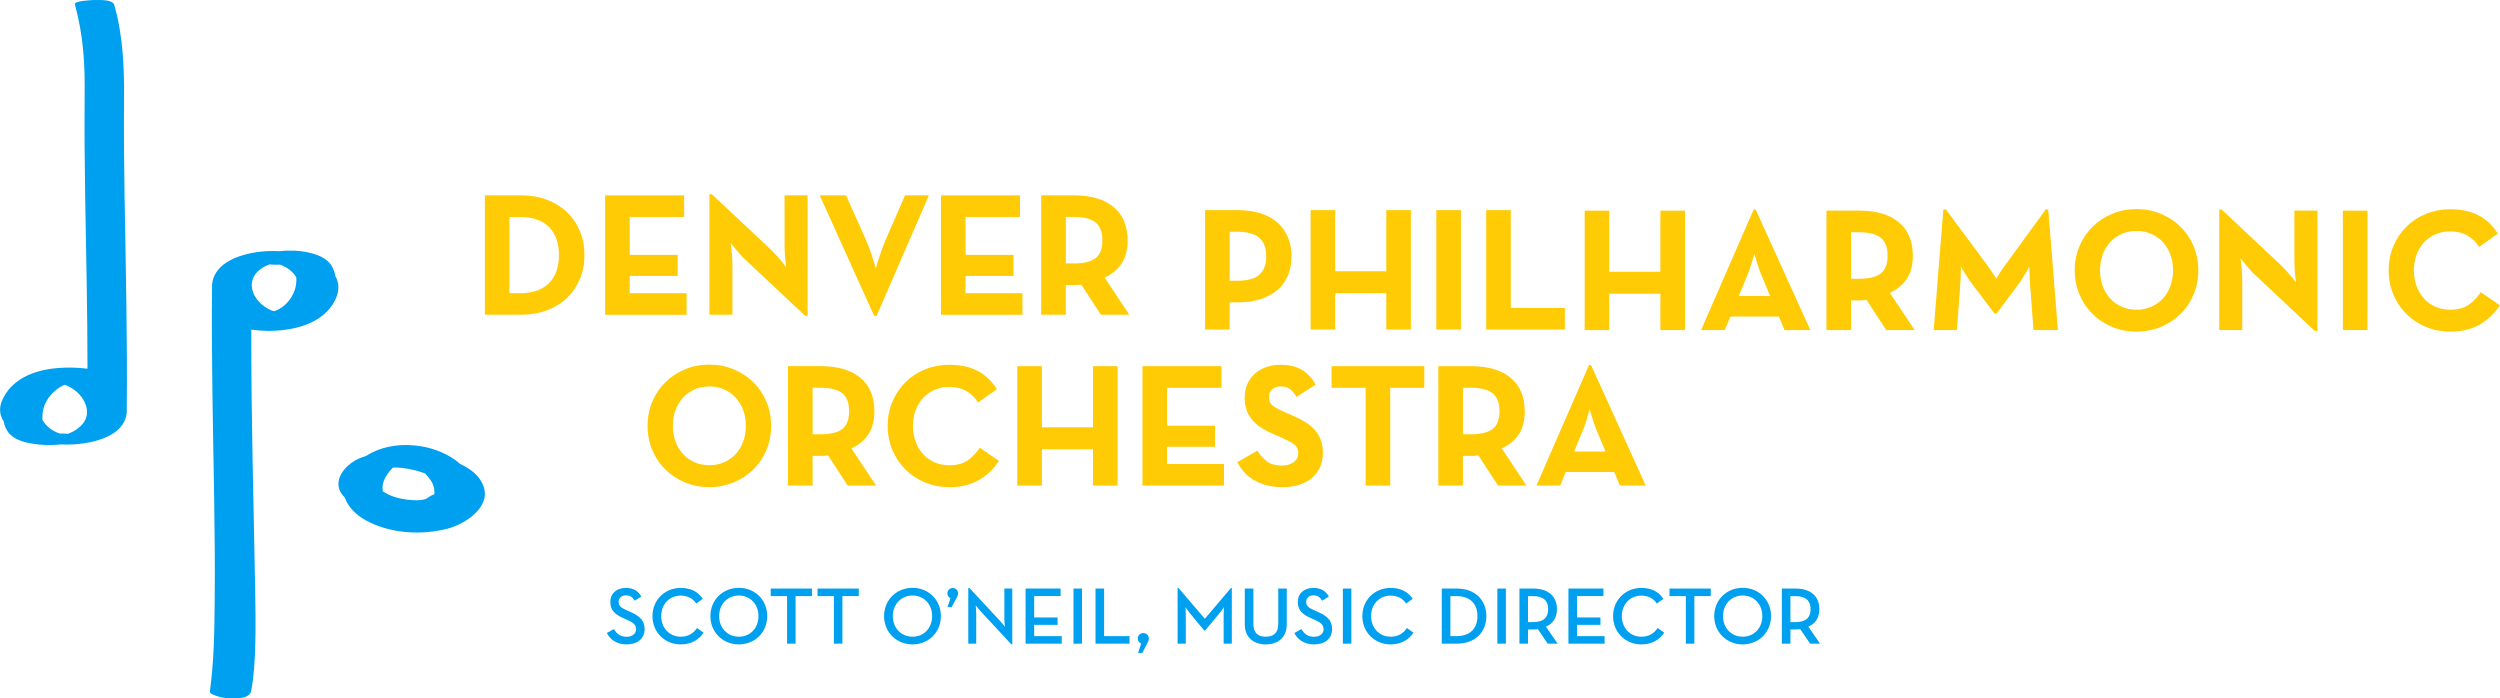 <?xml version="1.0" encoding="UTF-8"?>
<svg id="Layer_2" data-name="Layer 2" xmlns="http://www.w3.org/2000/svg" viewBox="0 0 616.97 172.36">
  <defs>
    <style>
      .cls-1 {
        fill: #00a0f0;
      }

      .cls-2 {
        fill: #ffcb04;
      }
    </style>
  </defs>
  <g id="Logo_Assets" data-name="Logo Assets">
    <g>
      <g>
        <g>
          <path class="cls-2" d="M119.66,48.21h9.06c2.25,0,4.33.36,6.24,1.08,1.91.72,3.55,1.73,4.92,3.03,1.37,1.3,2.44,2.85,3.21,4.66.77,1.81,1.15,3.79,1.15,5.96s-.38,4.15-1.15,5.96c-.77,1.81-1.83,3.36-3.21,4.66-1.37,1.3-3,2.31-4.9,3.03-1.89.72-3.98,1.08-6.26,1.08h-9.06v-29.47ZM128.41,72.35c1.65,0,3.07-.23,4.27-.69,1.2-.46,2.19-1.11,2.97-1.95.78-.84,1.36-1.83,1.73-2.97.38-1.14.56-2.4.56-3.79s-.19-2.65-.56-3.79c-.38-1.14-.95-2.13-1.73-2.97-.78-.84-1.77-1.49-2.97-1.95-1.2-.46-2.62-.69-4.27-.69h-2.69v18.81h2.69Z"/>
          <path class="cls-2" d="M149.34,48.21h19.5v5.33h-13.43v9.36h11.83v5.2h-11.83v4.25h14.04v5.33h-20.11v-29.47Z"/>
          <path class="cls-2" d="M183.83,63.98c-.38-.35-.77-.75-1.17-1.21-.4-.46-.78-.89-1.13-1.3-.41-.49-.81-1-1.21-1.52.06.64.13,1.27.22,1.91.06.55.11,1.13.15,1.75.04.62.06,1.19.06,1.71v12.35h-5.68v-29.73h.61l14.86,13.95c.35.35.72.75,1.13,1.21.4.46.78.9,1.13,1.3.4.49.81,1,1.21,1.52-.09-.63-.16-1.27-.22-1.91-.06-.55-.1-1.13-.13-1.75-.03-.62-.04-1.19-.04-1.71v-12.35h5.68v29.73h-.61l-14.86-13.95Z"/>
          <path class="cls-2" d="M202.29,48.21h6.5l5.07,11.35c.29.64.56,1.34.82,2.12.26.78.51,1.5.74,2.17.26.78.5,1.57.74,2.38.2-.81.43-1.6.69-2.38.23-.66.48-1.38.74-2.14.26-.77.53-1.48.82-2.15l4.94-11.35h5.89l-12.91,29.73h-.61l-13.43-29.73Z"/>
          <path class="cls-2" d="M232.22,48.21h19.5v5.33h-13.43v9.36h11.83v5.2h-11.83v4.25h14.04v5.33h-20.11v-29.47Z"/>
          <path class="cls-2" d="M278.71,77.68h-7.02l-4.85-7.45c-.58.09-1.16.13-1.73.13h-2.08v7.32h-6.07v-29.47h8.15c4.13,0,7.36.95,9.68,2.86,2.33,1.91,3.49,4.67,3.49,8.28,0,2.31-.49,4.2-1.47,5.68-.98,1.47-2.38,2.63-4.2,3.47l6.11,9.19ZM264.94,65.02c2.48,0,4.29-.43,5.42-1.3,1.13-.86,1.69-2.33,1.69-4.4s-.57-3.55-1.71-4.45c-1.14-.89-2.94-1.34-5.39-1.34h-1.91v11.48h1.91Z"/>
        </g>
        <g>
          <path class="cls-2" d="M297.4,51.86h8.15c2.05,0,3.89.26,5.53.78,1.63.52,3.01,1.27,4.14,2.25,1.13.98,1.99,2.18,2.6,3.6.61,1.42.91,3,.91,4.77s-.3,3.39-.91,4.79c-.61,1.4-1.47,2.59-2.6,3.55-1.13.97-2.51,1.71-4.14,2.23-1.63.52-3.47.78-5.53.78h-2.08v6.72h-6.07v-29.47ZM305.38,69.28c2.48,0,4.29-.5,5.42-1.49,1.13-1,1.69-2.51,1.69-4.53s-.57-3.58-1.71-4.57c-1.14-1-2.94-1.49-5.39-1.49h-1.91v12.09h1.91Z"/>
          <path class="cls-2" d="M323.44,51.86h6.07v15.08h12.61v-15.08h6.07v29.47h-6.07v-8.97h-12.61v8.97h-6.07v-29.47Z"/>
          <path class="cls-2" d="M354.47,51.86h6.07v29.47h-6.07v-29.47Z"/>
          <path class="cls-2" d="M366.77,51.86h6.07v24.14h13.35v5.33h-19.41v-29.47Z"/>
          <path class="cls-2" d="M391.08,51.99h6.07v15.08h12.61v-15.08h6.07v29.47h-6.07v-8.97h-12.61v8.97h-6.07v-29.47Z"/>
          <path class="cls-2" d="M432.77,51.73h.52l13.48,29.73h-6.37l-1.39-3.34h-11.96l-1.39,3.34h-5.85l12.96-29.73ZM436.84,73.05l-2.12-5.11c-.23-.52-.45-1.08-.65-1.69-.2-.61-.39-1.18-.56-1.73-.2-.61-.39-1.23-.56-1.86-.2.64-.39,1.26-.56,1.86-.17.55-.35,1.13-.54,1.73-.19.61-.4,1.17-.63,1.69l-2.12,5.11h7.76Z"/>
          <path class="cls-2" d="M472.5,81.45h-7.02l-4.85-7.45c-.58.09-1.16.13-1.73.13h-2.08v7.32h-6.07v-29.47h8.15c4.13,0,7.36.95,9.68,2.86,2.33,1.91,3.49,4.67,3.49,8.28,0,2.31-.49,4.2-1.47,5.68-.98,1.47-2.38,2.63-4.2,3.47l6.11,9.19ZM458.72,68.8c2.48,0,4.29-.43,5.42-1.3,1.13-.86,1.69-2.33,1.69-4.4s-.57-3.55-1.71-4.45c-1.14-.89-2.94-1.34-5.39-1.34h-1.91v11.48h1.91Z"/>
          <path class="cls-2" d="M479.61,51.68h.61l10.31,13.91c.23.32.47.66.72,1.04.25.38.48.72.71,1.04.23.38.46.75.69,1.13.23-.38.46-.75.69-1.13.4-.69.87-1.39,1.39-2.08l10.14-13.91h.61l2.38,29.77h-6.02l-.78-10.44c-.06-.49-.09-1.03-.11-1.62-.01-.59-.04-1.16-.07-1.71-.03-.63-.06-1.27-.09-1.91-.29.58-.59,1.13-.91,1.65-.26.46-.55.95-.87,1.45-.32.51-.64.96-.95,1.36l-5.33,7.15h-.52l-5.37-7.11c-.32-.4-.64-.86-.98-1.36-.33-.51-.64-.99-.93-1.45-.32-.52-.65-1.07-1-1.65,0,.64-.01,1.27-.04,1.91-.03.55-.06,1.12-.09,1.71-.03.59-.06,1.13-.09,1.62l-.78,10.4h-5.72l2.38-29.77Z"/>
          <path class="cls-2" d="M527.27,81.84c-2.14,0-4.13-.38-5.98-1.15-1.85-.76-3.46-1.82-4.83-3.16-1.37-1.34-2.46-2.94-3.25-4.79-.79-1.85-1.19-3.86-1.19-6.02s.4-4.17,1.19-6.02c.79-1.85,1.88-3.44,3.25-4.79,1.37-1.34,2.98-2.4,4.83-3.16,1.85-.77,3.84-1.15,5.98-1.15s4.09.38,5.96,1.15c1.86.77,3.48,1.82,4.85,3.16,1.37,1.34,2.45,2.94,3.25,4.79.79,1.85,1.19,3.86,1.19,6.02s-.4,4.17-1.19,6.02c-.79,1.85-1.88,3.45-3.25,4.79-1.37,1.34-2.99,2.4-4.85,3.16-1.86.77-3.85,1.15-5.96,1.15ZM527.27,76.43c1.33,0,2.55-.25,3.66-.74,1.11-.49,2.07-1.17,2.86-2.04.79-.87,1.41-1.89,1.84-3.08.43-1.18.65-2.47.65-3.86s-.22-2.67-.65-3.86c-.43-1.18-1.05-2.21-1.84-3.08-.79-.87-1.75-1.54-2.86-2.04-1.11-.49-2.33-.74-3.66-.74s-2.59.25-3.68.74c-1.1.49-2.04,1.17-2.84,2.04-.79.87-1.41,1.89-1.84,3.08-.43,1.18-.65,2.47-.65,3.86s.22,2.67.65,3.86c.43,1.19,1.05,2.21,1.84,3.08.79.87,1.74,1.55,2.84,2.04,1.1.49,2.33.74,3.68.74Z"/>
          <path class="cls-2" d="M556.44,67.76c-.38-.35-.77-.75-1.17-1.21-.4-.46-.78-.9-1.13-1.3-.41-.49-.81-1-1.21-1.52.06.64.13,1.27.22,1.91.06.55.11,1.13.15,1.75.04.62.06,1.19.06,1.71v12.35h-5.68v-29.73h.61l14.86,13.95c.35.35.72.75,1.13,1.21.4.46.78.9,1.13,1.3.4.49.81,1,1.21,1.52-.09-.63-.16-1.27-.22-1.91-.06-.55-.1-1.13-.13-1.75-.03-.62-.04-1.19-.04-1.71v-12.35h5.68v29.73h-.61l-14.86-13.95Z"/>
          <path class="cls-2" d="M578.19,51.99h6.07v29.47h-6.07v-29.47Z"/>
          <path class="cls-2" d="M604.66,81.84c-2.11,0-4.09-.38-5.94-1.15-1.85-.76-3.45-1.82-4.81-3.16-1.36-1.34-2.43-2.94-3.23-4.79-.79-1.85-1.19-3.86-1.19-6.02s.4-4.17,1.19-6.02c.79-1.85,1.87-3.44,3.23-4.79,1.36-1.34,2.96-2.39,4.81-3.14,1.85-.75,3.83-1.13,5.94-1.13,2.69,0,4.99.48,6.91,1.45,1.92.97,3.55,2.49,4.87,4.57l-4.64,3.29c-.69-1.13-1.63-2.05-2.82-2.77-1.18-.72-2.63-1.08-4.33-1.08-1.33,0-2.54.25-3.64.74-1.1.49-2.04,1.16-2.82,2.01-.78.85-1.39,1.86-1.82,3.03s-.65,2.45-.65,3.83.22,2.67.65,3.86c.43,1.19,1.04,2.21,1.82,3.08.78.87,1.72,1.55,2.82,2.04,1.1.49,2.31.74,3.64.74,1.91,0,3.44-.4,4.59-1.21,1.16-.81,2.15-1.85,2.99-3.12l4.72,3.25c-1.3,1.99-2.96,3.57-4.98,4.74-2.02,1.17-4.46,1.75-7.32,1.75Z"/>
        </g>
        <g>
          <path class="cls-2" d="M175.06,120.22c-2.14,0-4.13-.38-5.98-1.15-1.85-.77-3.46-1.82-4.83-3.16-1.37-1.34-2.46-2.94-3.25-4.79-.79-1.85-1.19-3.86-1.19-6.02s.4-4.17,1.19-6.02c.79-1.85,1.88-3.45,3.25-4.79,1.37-1.34,2.98-2.4,4.83-3.16,1.85-.77,3.84-1.15,5.98-1.15s4.09.38,5.96,1.15c1.86.77,3.48,1.82,4.85,3.16,1.37,1.34,2.46,2.94,3.25,4.79.79,1.85,1.19,3.86,1.19,6.02s-.4,4.18-1.19,6.02c-.79,1.85-1.88,3.45-3.25,4.79-1.37,1.34-2.99,2.4-4.85,3.16s-3.85,1.15-5.96,1.15ZM175.06,114.81c1.33,0,2.55-.25,3.66-.74,1.11-.49,2.07-1.17,2.86-2.04.79-.87,1.41-1.89,1.84-3.08.43-1.19.65-2.47.65-3.86s-.22-2.67-.65-3.86c-.43-1.18-1.05-2.21-1.84-3.08-.79-.87-1.75-1.54-2.86-2.04-1.11-.49-2.33-.74-3.66-.74s-2.59.25-3.68.74c-1.1.49-2.04,1.17-2.84,2.04-.79.87-1.41,1.89-1.84,3.08-.43,1.19-.65,2.47-.65,3.86s.22,2.67.65,3.86c.43,1.18,1.05,2.21,1.84,3.08.79.87,1.74,1.54,2.84,2.04,1.1.49,2.33.74,3.68.74Z"/>
          <path class="cls-2" d="M216.22,119.83h-7.02l-4.85-7.45c-.58.09-1.16.13-1.73.13h-2.08v7.32h-6.07v-29.47h8.15c4.13,0,7.36.95,9.68,2.86,2.33,1.91,3.49,4.67,3.49,8.28,0,2.31-.49,4.2-1.47,5.68-.98,1.47-2.38,2.63-4.2,3.47l6.11,9.19ZM202.44,107.18c2.48,0,4.29-.43,5.42-1.3,1.13-.86,1.69-2.33,1.69-4.4s-.57-3.55-1.71-4.45c-1.14-.89-2.94-1.34-5.39-1.34h-1.91v11.48h1.91Z"/>
          <path class="cls-2" d="M234.24,120.22c-2.11,0-4.09-.38-5.94-1.15-1.85-.77-3.45-1.82-4.81-3.16-1.36-1.34-2.43-2.94-3.23-4.79-.79-1.85-1.19-3.86-1.19-6.02s.4-4.17,1.19-6.02c.79-1.85,1.87-3.45,3.23-4.79,1.36-1.34,2.96-2.39,4.81-3.14,1.85-.75,3.83-1.13,5.94-1.13,2.69,0,4.99.48,6.91,1.45,1.92.97,3.55,2.49,4.87,4.57l-4.64,3.29c-.69-1.13-1.63-2.05-2.82-2.77-1.18-.72-2.63-1.08-4.33-1.08-1.33,0-2.54.25-3.64.74-1.1.49-2.04,1.16-2.82,2.02-.78.85-1.39,1.86-1.82,3.03s-.65,2.45-.65,3.83.22,2.67.65,3.86c.43,1.18,1.04,2.21,1.82,3.08.78.87,1.72,1.54,2.82,2.04,1.1.49,2.31.74,3.64.74,1.91,0,3.44-.4,4.59-1.21,1.15-.81,2.15-1.85,2.99-3.12l4.72,3.25c-1.3,1.99-2.96,3.57-4.98,4.74-2.02,1.17-4.46,1.76-7.32,1.76Z"/>
          <path class="cls-2" d="M251.06,90.37h6.07v15.08h12.61v-15.08h6.07v29.47h-6.07v-8.97h-12.61v8.97h-6.07v-29.47Z"/>
          <path class="cls-2" d="M281.95,90.37h19.5v5.33h-13.43v9.36h11.83v5.2h-11.83v4.25h14.04v5.33h-20.11v-29.46Z"/>
          <path class="cls-2" d="M316.4,120.22c-1.42,0-2.7-.16-3.86-.47-1.15-.32-2.2-.75-3.12-1.29-.93-.54-1.73-1.2-2.4-1.96-.68-.76-1.23-1.57-1.67-2.43l4.94-2.86c.66,1.07,1.45,1.95,2.36,2.64.91.69,2.12,1.04,3.62,1.04,1.27,0,2.28-.28,3.01-.85.74-.56,1.11-1.28,1.11-2.15,0-1.04-.39-1.82-1.17-2.34-.78-.52-1.86-1.08-3.25-1.69l-1.52-.65c-1.1-.46-2.1-.97-2.99-1.52-.9-.55-1.66-1.19-2.3-1.91-.64-.72-1.13-1.55-1.47-2.47-.35-.93-.52-2.01-.52-3.26,0-1.13.21-2.19.63-3.17.42-.98,1.01-1.84,1.78-2.56.76-.72,1.7-1.29,2.79-1.69,1.1-.41,2.32-.61,3.68-.61,1.94,0,3.6.37,5.01,1.12,1.4.74,2.61,2,3.62,3.78l-4.72,3.04c-.52-.92-1.08-1.59-1.69-1.99-.61-.4-1.34-.61-2.21-.61s-1.6.25-2.12.74c-.52.49-.78,1.11-.78,1.86,0,.92.29,1.62.89,2.1.59.48,1.54,1,2.84,1.58l1.52.65c1.3.55,2.45,1.12,3.45,1.71,1,.59,1.83,1.25,2.51,1.99.68.74,1.2,1.57,1.56,2.51.36.94.54,2.04.54,3.31,0,1.36-.25,2.56-.76,3.61-.51,1.05-1.21,1.94-2.1,2.66-.9.72-1.96,1.26-3.19,1.62-1.23.36-2.56.54-4.01.54Z"/>
          <path class="cls-2" d="M337.03,95.7h-8.41v-5.33h22.88v5.33h-8.41v24.13h-6.07v-24.13Z"/>
          <path class="cls-2" d="M376.71,119.83h-7.02l-4.85-7.45c-.58.09-1.16.13-1.73.13h-2.08v7.32h-6.07v-29.46h8.15c4.13,0,7.36.95,9.69,2.86,2.32,1.91,3.49,4.67,3.49,8.28,0,2.31-.49,4.2-1.47,5.68-.98,1.47-2.38,2.63-4.2,3.47l6.11,9.19ZM362.94,107.18c2.48,0,4.29-.43,5.42-1.3,1.13-.86,1.69-2.33,1.69-4.4s-.57-3.55-1.71-4.45c-1.14-.89-2.94-1.34-5.39-1.34h-1.91v11.48h1.91Z"/>
          <path class="cls-2" d="M392.14,90.11h.52l13.48,29.72h-6.37l-1.39-3.34h-11.96l-1.39,3.34h-5.85l12.96-29.72ZM396.21,111.43l-2.12-5.11c-.23-.52-.45-1.08-.65-1.69-.2-.61-.39-1.18-.56-1.73-.2-.61-.39-1.23-.56-1.86-.2.63-.39,1.26-.56,1.86-.17.55-.36,1.12-.54,1.73-.19.61-.4,1.17-.63,1.69l-2.12,5.11h7.76Z"/>
        </g>
      </g>
      <g>
        <g>
          <path class="cls-1" d="M30.75,49.33c-.13-8.32-.21-16.64-.14-24.96.07-7.77-.27-15.67-2.41-23.16C27.8-.19,24.49.02,23.35,0c-.26,0-5.14.15-4.88,1.08,2.19,7.91,2.5,14.95,2.42,22.52-.08,8.32,0,16.64.13,24.97.22,14.14.58,28.28.57,42.42-1.32-.17-2.62-.25-3.78-.27-6.43-.12-13.94,1.34-17.07,7.61-1.11,2.21-.85,4.09.16,5.64.14.76.4,1.51.81,2.23,1.01,1.76,3.11,2.61,4.99,3.04,2.68.61,5.54.73,8.33.44,3.07.13,6.19-.15,9.07-1.02,2.87-.86,5.87-2.41,6.89-5.42.14-.41.21-.81.25-1.2.01,0,.02,0,.04,0,0-.21,0-.43,0-.65,0-.01,0-.03,0-.04.19-16.47-.25-35.64-.52-52.03ZM17.12,106.91c-.14.06-.26.1-.37.15-.68-.07-1.38-.09-2.06-.07-.21-.08-.43-.17-.7-.29-1.47-.64-2.76-1.7-3.5-3.06-.08-.88,0-1.78.19-2.59.48-2.11,1.83-3.86,3.56-5.13.39-.29.81-.53,1.25-.74.19-.09.36-.16.51-.22.18.07.35.14.51.21,2.38,1,4.47,3.15,4.9,5.74.49,2.93-1.81,5-4.28,6.01Z"/>
          <path class="cls-1" d="M82.75,68.13c-.13-.83-.4-1.65-.84-2.42-1.15-2.01-3.59-2.9-5.71-3.38-2.39-.55-4.87-.6-7.31-.34-3.02-.16-6.1.13-8.94.98-3.08.92-6.24,2.59-7.33,5.8-.15.45-.22.89-.26,1.32,0,0-.02,0-.03,0,0,.18,0,.37,0,.55h0c-.19,16.71.26,36.03.53,52.68.13,8.32.2,16.64.12,24.97-.07,7.79-.14,14.53-1.19,22.43-.08.63,2.52,1.32,3.01,1.41,1.23.24,2.5.29,3.75.2.82-.06,3.1-.17,3.43-1.79,1.27-6.28,1.14-16.73,1-24.61-.37-21.52-1.02-43.06-.96-64.59,1.31.19,2.62.29,3.79.31,6.31.11,14.24-1.62,17.07-7.97.96-2.16.76-4-.12-5.54ZM66.15,65.4c.15-.06.3-.1.45-.15.82.1,1.66.12,2.49.06.26.09.55.2.56.2,1.43.64,2.71,1.62,3.46,2.92.08.85-.01,1.72-.19,2.53-.43,1.89-1.83,3.83-3.29,4.84-.48.33-.99.6-1.51.85.05-.02-.25.06-.51.15-.25-.08-.67-.2-.52-.14-2.34-.98-4.47-2.97-4.9-5.56-.45-2.69,1.58-4.82,3.96-5.7Z"/>
          <path class="cls-1" d="M119.38,120.16c-.88-2.67-3.19-4.44-5.83-5.67-2.63-2.37-6.37-3.81-9.56-4.34-4.74-.8-9.72-.14-13.62,2.36-.61.19-1.21.41-1.8.66-2.47,1.05-5.38,3.81-5.02,6.76.14,1.14.73,2.08,1.55,2.86.79,2.33,2.81,4.33,5.2,5.63,6.01,3.28,13.6,3.72,20.14,2.05,4.13-1.05,10.65-5.13,8.94-10.32ZM97.11,115.38c.12,0,.23,0,.35,0,.15,0,.32,0,.41,0,.47.02.93.06,1.39.1.15.03,1.2.16,1.43.21.31.05.62.12.92.18.14.03.95.23.88.2.77.21,1.6.46,2.42.78.38.4.82.9,1.13,1.32.63.87.9,1.47,1.08,2.34.12.58.13,1.04.06,1.47-.55.19-1.05.45-1.49.78-.07.06-.15.1-.22.16-.1.06-.23.13-.3.17-.04.02-.09.04-.14.06-.15.05-.3.09-.46.14-.23.04-.47.08-.71.11-.36.03-.72.05-1.08.06-.04,0-.08,0-.14,0-.24,0-.49-.01-.73-.02-.21,0-1.08-.09-1.37-.12-.5-.07-1-.15-1.5-.25-.17-.03-.34-.07-.51-.11-.01-.01-.69-.18-.83-.22-.54-.16-1.08-.36-1.6-.58-.05-.02-.07-.03-.1-.04-.03-.02-.04-.02-.09-.04-.23-.11-.45-.24-.67-.37-.34-.2-.57-.32-.76-.45-.03-.16-.06-.32-.08-.49-.16-2.01,1.17-3.99,2.59-5.39.04,0,.07,0,.11,0ZM102.15,123.46s-.06,0,0,0h0Z"/>
        </g>
        <g>
          <path class="cls-1" d="M149.76,156.21l1.74-.96c.64,1.06,1.46,1.9,3.12,1.9,1.38,0,2.36-.74,2.36-1.86,0-1.18-.8-1.7-2.28-2.36l-.9-.4c-1.98-.88-3.18-1.88-3.18-3.98s1.56-3.46,3.82-3.46c1.8,0,3.02.68,3.84,2.14l-1.66,1.02c-.52-.9-1.12-1.32-2.18-1.32s-1.76.66-1.76,1.58c0,1.02.58,1.48,1.96,2.08l.88.4c2.32,1.02,3.56,2.1,3.56,4.28,0,2.38-1.86,3.76-4.42,3.76s-4.14-1.28-4.9-2.82Z"/>
          <path class="cls-1" d="M161.02,152.05c0-4.06,3.12-6.96,6.98-6.96,2.44,0,4.24.9,5.44,2.7l-1.62,1.16c-.76-1.18-2.04-1.96-3.82-1.96-2.82,0-4.82,2.16-4.82,5.06s2,5.08,4.82,5.08c1.88,0,3.14-.84,4.02-2.14l1.62,1.14c-1.18,1.8-3.1,2.9-5.64,2.9-3.86,0-6.98-2.92-6.98-6.98Z"/>
          <path class="cls-1" d="M175.32,152.05c0-4.06,3.12-6.98,7.02-6.98s7,2.92,7,6.98-3.12,6.98-7,6.98-7.02-2.92-7.02-6.98ZM187.18,152.05c0-2.9-2-5.08-4.84-5.08s-4.86,2.18-4.86,5.08,2.02,5.08,4.86,5.08,4.84-2.18,4.84-5.08Z"/>
          <path class="cls-1" d="M194.24,147.11h-4.04v-1.86h10.18v1.86h-4.04v11.74h-2.1v-11.74Z"/>
          <path class="cls-1" d="M205.8,147.11h-4.04v-1.86h10.18v1.86h-4.04v11.74h-2.1v-11.74Z"/>
          <path class="cls-1" d="M218.18,152.05c0-4.06,3.12-6.98,7.02-6.98s7,2.92,7,6.98-3.12,6.98-7,6.98-7.02-2.92-7.02-6.98ZM230.04,152.05c0-2.9-2-5.08-4.84-5.08s-4.86,2.18-4.86,5.08,2.02,5.08,4.86,5.08,4.84-2.18,4.84-5.08Z"/>
          <path class="cls-1" d="M234.56,147.63c-.4-.16-.76-.62-.76-1.2,0-.76.62-1.32,1.3-1.32.72,0,1.34.56,1.34,1.3,0,.44-.16.8-.42,1.26l-1.16,2.14h-1.02l.72-2.18Z"/>
          <path class="cls-1" d="M242.06,150.91c-.54-.58-1.28-1.52-1.28-1.52,0,0,.14,1.12.14,1.96v7.5h-1.96v-13.74h.28l7.5,8.06c.52.56,1.26,1.52,1.26,1.52,0,0-.14-1.2-.14-1.96v-7.48h1.96v13.74h-.26l-7.5-8.08Z"/>
          <path class="cls-1" d="M253.1,145.25h8.64v1.86h-6.52v5.28h5.78v1.82h-5.78v2.78h6.8v1.86h-8.92v-13.6Z"/>
          <path class="cls-1" d="M264.92,145.25h2.1v13.6h-2.1v-13.6Z"/>
          <path class="cls-1" d="M270.36,145.25h2.12v11.74h6.28v1.86h-8.4v-13.6Z"/>
          <path class="cls-1" d="M281.62,158.81c-.5-.2-.84-.64-.84-1.24,0-.76.64-1.34,1.38-1.34s1.36.58,1.36,1.36c0,.46-.2.86-.42,1.24l-1.18,2.3h-1.06l.76-2.32Z"/>
          <path class="cls-1" d="M290.62,145.11h.22l6.5,7.6,6.44-7.6h.22v13.74h-2.02v-7.06c0-.76.08-1.96.08-1.96,0,0-.66,1.02-1.22,1.64l-3.42,4.12h-.24l-3.42-4.12c-.52-.62-1.2-1.64-1.2-1.64,0,0,.08,1.2.08,1.96v7.06h-2.02v-13.74Z"/>
          <path class="cls-1" d="M307.2,154.07v-8.82h2.12v8.7c0,2.2,1.08,3.18,3.06,3.18s3.08-.98,3.08-3.18v-8.7h2.1v8.82c0,3.3-2.24,4.96-5.18,4.96s-5.18-1.66-5.18-4.96Z"/>
          <path class="cls-1" d="M319.43,156.21l1.74-.96c.64,1.06,1.46,1.9,3.12,1.9,1.38,0,2.36-.74,2.36-1.86,0-1.18-.8-1.7-2.28-2.36l-.9-.4c-1.98-.88-3.18-1.88-3.18-3.98s1.56-3.46,3.82-3.46c1.8,0,3.02.68,3.84,2.14l-1.66,1.02c-.52-.9-1.12-1.32-2.18-1.32s-1.76.66-1.76,1.58c0,1.02.58,1.48,1.96,2.08l.88.4c2.32,1.02,3.56,2.1,3.56,4.28,0,2.38-1.86,3.76-4.42,3.76s-4.14-1.28-4.9-2.82Z"/>
          <path class="cls-1" d="M331.4,145.25h2.1v13.6h-2.1v-13.6Z"/>
          <path class="cls-1" d="M336.21,152.05c0-4.06,3.12-6.96,6.98-6.96,2.44,0,4.24.9,5.44,2.7l-1.62,1.16c-.76-1.18-2.04-1.96-3.82-1.96-2.82,0-4.82,2.16-4.82,5.06s2,5.08,4.82,5.08c1.88,0,3.14-.84,4.02-2.14l1.62,1.14c-1.18,1.8-3.1,2.9-5.64,2.9-3.86,0-6.98-2.92-6.98-6.98Z"/>
          <path class="cls-1" d="M355.81,145.25h3.74c4.36,0,7.26,2.72,7.26,6.8s-2.88,6.8-7.26,6.8h-3.74v-13.6ZM359.42,156.99c3.54,0,5.2-2.04,5.2-4.94s-1.66-4.94-5.2-4.94h-1.48v9.88h1.48Z"/>
          <path class="cls-1" d="M369.53,145.25h2.1v13.6h-2.1v-13.6Z"/>
          <path class="cls-1" d="M384.4,158.85h-2.44l-2.44-3.58c-.38.04-.76.08-1.14.08h-1.28v3.5h-2.12v-13.6h3.4c3.76,0,5.86,1.96,5.86,5.08,0,2.1-.94,3.54-2.72,4.32l2.88,4.2ZM378.29,153.53c2.7,0,3.78-1.18,3.78-3.2s-1.12-3.22-3.78-3.22h-1.2v6.42h1.2Z"/>
          <path class="cls-1" d="M387.07,145.25h8.64v1.86h-6.52v5.28h5.78v1.82h-5.78v2.78h6.8v1.86h-8.92v-13.6Z"/>
          <path class="cls-1" d="M398.09,152.05c0-4.06,3.12-6.96,6.98-6.96,2.44,0,4.24.9,5.44,2.7l-1.62,1.16c-.76-1.18-2.04-1.96-3.82-1.96-2.82,0-4.82,2.16-4.82,5.06s2,5.08,4.82,5.08c1.88,0,3.14-.84,4.02-2.14l1.62,1.14c-1.18,1.8-3.1,2.9-5.64,2.9-3.86,0-6.98-2.92-6.98-6.98Z"/>
          <path class="cls-1" d="M416.05,147.11h-4.04v-1.86h10.18v1.86h-4.04v11.74h-2.1v-11.74Z"/>
          <path class="cls-1" d="M423.05,152.05c0-4.06,3.12-6.98,7.02-6.98s7,2.92,7,6.98-3.12,6.98-7,6.98-7.02-2.92-7.02-6.98ZM434.92,152.05c0-2.9-2-5.08-4.84-5.08s-4.86,2.18-4.86,5.08,2.02,5.08,4.86,5.08,4.84-2.18,4.84-5.08Z"/>
          <path class="cls-1" d="M449.16,158.85h-2.44l-2.44-3.58c-.38.04-.76.08-1.14.08h-1.28v3.5h-2.12v-13.6h3.4c3.76,0,5.86,1.96,5.86,5.08,0,2.1-.94,3.54-2.72,4.32l2.88,4.2ZM443.05,153.53c2.7,0,3.78-1.18,3.78-3.2s-1.12-3.22-3.78-3.22h-1.2v6.42h1.2Z"/>
        </g>
      </g>
    </g>
  </g>
</svg>